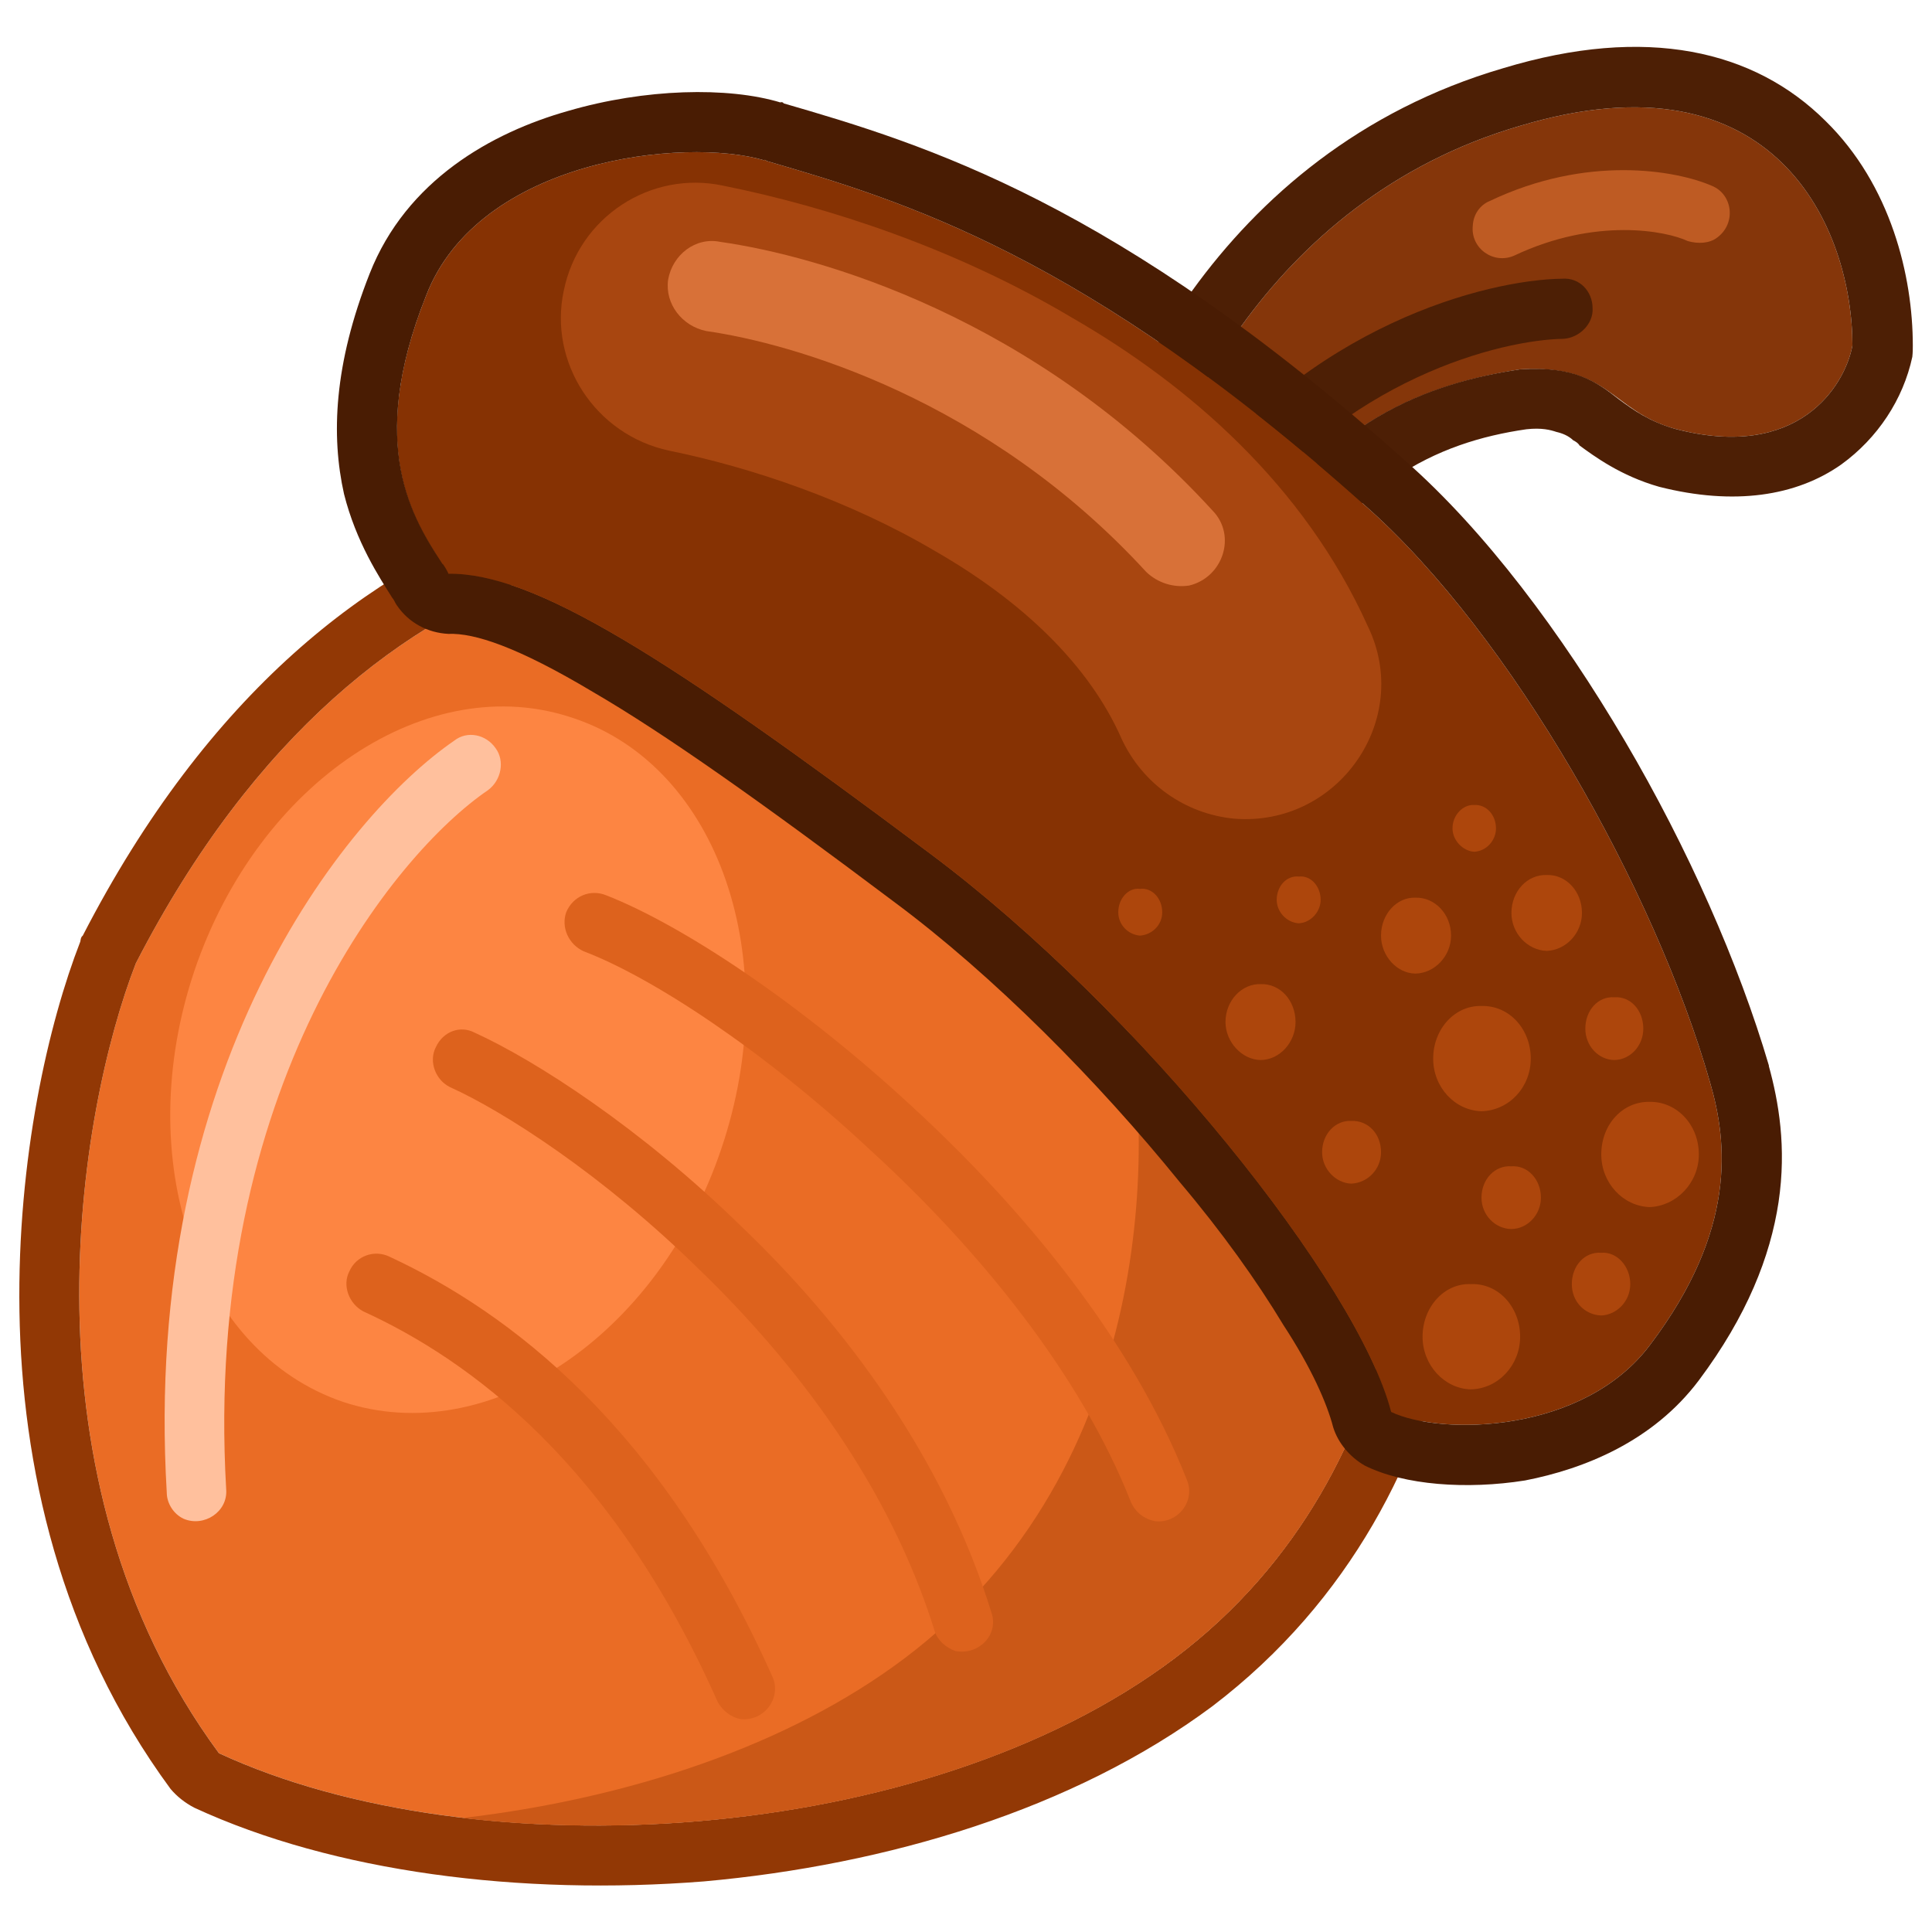 <svg xmlns="http://www.w3.org/2000/svg" version="1.1" xmlns:xlink="http://www.w3.org/1999/xlink" width="100%" height="100%" id="svgWorkerArea" viewBox="0 0 400 400" xmlns:artdraw="https://artdraw.muisca.co" style="background: white;"><defs id="defsdoc"><pattern id="patternBool" x="0" y="0" width="10" height="10" patternUnits="userSpaceOnUse" patternTransform="rotate(35)"><circle cx="5" cy="5" r="4" style="stroke: none;fill: #ff000070;"></circle></pattern></defs><g id="fileImp-109123005" class="cosito"><path id="pathImp-246394068" fill="#EA6C25" class="grouped" d="M28.127 199.433C77.327 103.922 153.627 105.422 185.627 118.277 185.627 118.022 288.927 206.622 288.927 206.81 295.527 235.622 295.527 303.922 243.227 343.303 191.227 382.522 98.227 387.522 45.327 362.975 3.127 305.722 16.227 230.022 28.127 199.433 28.127 199.222 28.127 199.222 28.127 199.433"></path><path id="pathImp-650678842" clip-rule="evenodd" fill="#923805" fill-rule="evenodd" class="grouped" d="M190.227 106.704C191.327 107.022 192.727 107.922 193.727 108.821 193.727 108.722 297.027 197.222 297.027 197.359 299.027 198.922 300.427 201.422 301.027 204.077 304.727 220.122 306.427 246.222 300.227 273.914 294.227 301.522 279.927 331.222 251.027 353.245 222.327 374.622 183.627 386.122 145.727 389.527 107.727 392.522 69.127 387.622 40.227 374.268 38.227 373.222 36.627 371.922 35.327 370.396 12.227 339.022 4.527 303.122 4.027 271.548 3.527 239.722 10.127 211.622 16.627 194.944 16.727 194.422 16.727 194.022 17.127 193.73 43.027 143.422 76.727 117.522 109.227 106.524 141.527 95.422 171.727 99.222 190.227 106.71 190.227 106.522 190.227 106.522 190.227 106.704M45.327 362.982C3.127 305.722 16.227 230.022 28.127 199.439 77.327 103.922 153.627 105.422 185.627 118.284 185.627 118.022 288.927 206.622 288.927 206.822 295.527 235.622 295.527 303.922 243.227 343.309 191.227 382.522 98.227 387.522 45.327 362.982 45.327 362.922 45.327 362.922 45.327 362.982"></path><path id="pathImp-60549493" fill="#FD8542" class="grouped" d="M149.327 237.881C136.227 276.722 101.127 300.222 71.027 290.25 40.727 279.922 27.127 240.122 40.227 201.051 53.527 161.722 88.727 138.422 118.727 148.683 148.827 158.722 162.627 198.722 149.327 237.881 149.327 237.722 149.327 237.722 149.327 237.881"></path><path id="pathImp-418151826" clip-rule="evenodd" fill="#CB5817" fill-rule="evenodd" class="grouped" d="M95.827 376.404C145.827 382.222 205.327 371.922 243.227 343.303 295.527 303.922 295.527 235.622 288.927 206.816 288.927 206.622 185.627 118.022 185.627 118.271 171.127 112.422 147.727 109.022 121.827 115.725 124.727 116.422 127.227 117.222 129.527 118.277 129.527 118.022 232.727 206.622 232.727 206.804 239.327 235.622 239.527 303.922 187.327 343.297 163.027 361.622 129.727 372.422 95.827 376.397 95.827 376.222 95.827 376.222 95.827 376.404"></path><path id="pathImp-25764391" clip-rule="evenodd" fill="#FFC09D" fill-rule="evenodd" class="grouped" d="M102.627 154.933C104.527 157.522 103.827 161.522 101.027 163.599 81.727 176.722 42.027 225.122 46.827 308.303 47.227 313.022 42.227 316.222 38.027 314.452 35.827 313.422 34.527 311.122 34.527 309.026 29.327 221.422 71.227 169.022 94.027 153.358 96.727 151.222 100.627 152.022 102.627 154.933 102.627 154.722 102.627 154.722 102.627 154.933"></path><path id="pathImp-994199821" fill="#85360A" class="grouped" d="M314.727 26.053C261.627 41.522 240.227 91.522 236.027 114.586 236.027 114.522 252.027 128.022 252.027 128.114 267.727 88.722 294.027 79.722 314.727 76.467 333.427 75.422 333.427 85.022 346.727 88.769 372.227 95.522 381.927 80.022 383.527 71.549 383.527 47.422 367.727 10.122 314.727 26.053 314.727 25.922 314.727 25.922 314.727 26.053"></path><path id="pathImp-154718741" clip-rule="evenodd" fill="#4D1F05" fill-rule="evenodd" class="grouped" d="M228.027 124.092C224.627 121.022 222.827 116.522 223.727 112.401 228.227 86.722 251.727 31.522 311.227 14.119 340.927 5.122 363.227 10.422 377.927 25.014 391.527 38.322 396.027 57.222 396.027 71.549 396.027 72.222 396.027 72.922 395.927 73.877 394.027 82.722 388.727 90.722 381.227 96.158 371.927 102.722 359.027 104.722 343.527 100.79 335.527 98.522 330.027 94.422 327.027 92.236 326.727 91.722 326.227 91.422 325.727 91.165 324.727 90.222 323.527 89.722 322.227 89.422 321.027 89.022 319.227 88.522 316.027 88.874 306.727 90.222 297.427 93.022 288.527 99.103 279.527 105.022 270.527 115.022 263.527 132.739 260.527 140.522 250.527 143.022 244.027 137.62 244.027 137.522 228.027 124.022 228.027 124.092 228.027 124.022 228.027 124.022 228.027 124.092M314.727 76.467C326.027 75.722 330.527 79.022 335.227 82.711 338.227 84.922 341.427 87.222 346.727 88.769 372.227 95.522 381.927 80.022 383.527 71.549 383.527 47.422 367.727 10.122 314.727 26.053 261.627 41.522 240.227 91.522 236.027 114.586 236.027 114.522 252.027 128.022 252.027 128.114 253.727 123.722 255.527 119.722 257.327 116.41 273.427 86.722 296.427 79.222 314.727 76.467 314.727 76.422 314.727 76.422 314.727 76.467"></path><path id="pathImp-462261877" clip-rule="evenodd" fill="#4D1F05" fill-rule="evenodd" class="grouped" d="M329.727 63.811C329.927 67.022 327.027 69.922 323.727 70.148 311.027 70.322 278.227 78.222 255.027 109.668 252.127 113.222 246.127 112.422 244.327 108.149 243.627 106.022 243.827 103.722 245.027 102.228 271.027 67.322 307.727 57.922 323.427 57.704 327.027 57.422 329.727 60.322 329.727 63.811 329.727 63.722 329.727 63.722 329.727 63.811"></path><path id="pathImp-166068849" clip-rule="evenodd" fill="#BE5B23" fill-rule="evenodd" class="grouped" d="M308.427 41.623C328.527 32.022 346.927 35.222 354.427 38.473 358.727 40.222 359.527 46.222 355.527 49.183 353.927 50.422 351.527 50.522 349.427 49.909 345.027 47.822 330.427 44.922 313.527 52.91 309.227 54.822 304.427 51.422 304.927 46.723 305.027 44.422 306.427 42.422 308.427 41.623 308.427 41.422 308.427 41.422 308.427 41.623"></path><path id="pathImp-675901287" fill="#863203" class="grouped" d="M88.227 61.202C74.727 95.022 87.227 109.922 92.827 118.788 110.627 118.522 138.227 136.022 192.527 176.697 236.127 209.222 281.227 265.922 288.027 292.323 298.227 297.222 327.927 296.922 341.727 278.315 359.527 254.722 357.727 236.622 354.027 224.036 342.727 184.522 313.027 131.522 282.727 104.756 224.727 52.822 186.827 41.522 158.727 33.331 158.727 33.322 158.227 32.922 158.227 33.188 141.727 28.322 99.127 32.922 88.227 61.202 88.227 60.922 88.227 60.922 88.227 61.202"></path><path id="pathImp-770680935" clip-rule="evenodd" fill="#491C03" fill-rule="evenodd" class="grouped" d="M92.827 131.239C88.527 131.022 84.627 128.922 82.227 125.412 81.827 124.922 81.627 124.222 81.227 123.793 78.527 119.522 73.727 112.222 71.227 102.278 68.527 90.222 69.127 75.422 76.527 56.664 84.127 37.322 101.827 27.422 117.627 22.966 133.527 18.322 150.727 17.922 161.627 21.223 161.627 21.022 161.727 21.022 161.727 21.253 161.727 21.022 162.227 21.222 162.227 21.397 191.627 29.922 231.227 41.922 291.027 95.467 307.527 110.022 323.227 131.022 336.427 153.426 349.427 175.522 360.027 199.522 366.227 220.599 366.227 220.522 366.227 220.622 366.227 220.742 368.227 228.022 369.927 237.522 368.227 248.919 366.527 260.122 361.727 272.422 351.727 285.786 342.227 298.422 328.027 304.122 315.727 306.517 303.727 308.422 290.727 307.522 282.527 303.416 279.427 301.622 277.027 298.722 276.027 295.516 274.727 290.522 271.527 283.222 265.727 274.35 260.227 265.222 253.027 255.122 244.327 244.829 227.227 223.722 205.727 202.022 185.027 186.658 157.827 166.222 137.827 152.022 122.727 143.242 107.127 133.922 98.227 131.022 92.827 131.239 92.827 131.022 92.827 131.022 92.827 131.239M158.727 33.331C158.727 33.322 158.227 32.922 158.227 33.188 141.727 28.322 99.127 32.922 88.227 61.202 75.727 92.522 85.627 107.522 91.627 116.79 91.627 116.522 92.827 118.522 92.827 118.788 110.627 118.522 138.227 136.022 192.527 176.697 236.127 209.222 281.227 265.922 288.027 292.323 298.227 297.222 327.927 296.922 341.727 278.315 359.527 254.722 357.727 236.622 354.027 224.036 342.727 184.522 313.027 131.522 282.727 104.756 224.727 52.822 186.827 41.522 158.727 33.331 158.727 33.322 158.727 33.322 158.727 33.331"></path><path id="pathImp-342055827" clip-rule="evenodd" fill="#A84610" fill-rule="evenodd" class="grouped" d="M116.727 60.163C119.827 44.922 134.727 35.222 149.727 38.442 171.527 42.822 197.827 51.422 222.027 65.822 246.127 79.722 270.027 100.422 283.227 129.732 292.527 149.022 277.027 171.222 255.527 169.495 245.327 168.522 236.527 162.222 232.227 152.984 225.527 137.722 211.727 124.522 193.727 114.169 175.727 103.522 155.327 96.722 138.527 93.301 123.227 90.022 113.527 75.022 116.727 60.163 116.727 59.922 116.727 59.922 116.727 60.163"></path><path id="pathImp-161497441" clip-rule="evenodd" fill="#D87138" fill-rule="evenodd" class="grouped" d="M138.327 57.915C139.227 52.722 144.027 49.022 149.127 50.078 169.227 52.922 214.327 65.522 251.127 105.795 256.027 110.922 253.227 119.522 246.227 121.227 243.027 121.722 239.727 120.722 237.327 118.427 204.327 82.422 163.727 71.022 146.227 68.542 141.227 67.522 137.627 62.922 138.327 57.915 138.327 57.722 138.327 57.722 138.327 57.915"></path><path id="pathImp-782711233" clip-rule="evenodd" fill="#DD621D" fill-rule="evenodd" class="grouped" d="M117.227 188.874C118.627 185.522 122.227 184.022 125.527 185.369 141.227 191.522 165.627 207.622 188.727 228.997 211.727 250.122 234.227 277.222 245.727 306.38 247.527 310.622 244.027 315.422 239.227 314.957 236.827 314.522 235.027 313.022 234.127 310.949 223.727 284.522 202.627 258.622 180.227 238.142 157.727 217.122 134.727 202.222 120.827 196.948 117.727 195.522 116.127 192.022 117.227 188.874 117.227 188.722 117.227 188.722 117.227 188.874M90.227 216.833C91.727 213.522 95.327 212.222 98.327 213.826 110.827 219.522 132.627 233.522 153.527 253.955 174.627 274.122 195.327 301.522 205.327 334.058 206.727 338.522 202.627 342.722 197.827 341.832 195.827 341.122 194.127 339.622 193.527 337.744 184.227 307.722 164.827 282.222 144.827 262.889 124.727 243.122 104.127 230.022 93.227 225.106 90.127 223.622 88.727 219.722 90.227 216.833 90.227 216.622 90.227 216.622 90.227 216.833M72.327 263.231C73.727 260.022 77.527 258.622 80.727 260.224 105.227 271.622 136.727 295.122 160.027 347.374 161.727 351.622 158.227 356.422 153.327 355.92 151.227 355.522 149.627 354.122 148.627 352.442 126.727 303.122 97.327 281.622 75.227 271.511 72.227 269.922 70.827 266.122 72.327 263.231 72.327 263.122 72.327 263.122 72.327 263.231"></path><path id="pathImp-999071612" fill="#AD460C" class="grouped" d="M316.927 219.173C316.927 225.122 312.427 229.922 306.727 230.068 301.227 229.922 296.727 225.122 296.727 219.173 296.727 213.022 301.227 208.122 306.727 208.279 312.427 208.122 316.927 213.022 316.927 219.173 316.927 219.022 316.927 219.022 316.927 219.173M268.227 211.609C268.227 215.722 265.027 219.422 261.027 219.466 257.127 219.422 253.727 215.722 253.727 211.609 253.727 207.122 257.127 203.622 261.027 203.753 265.027 203.622 268.227 207.122 268.227 211.609 268.227 211.522 268.227 211.522 268.227 211.609M300.427 193.711C300.427 197.922 297.027 201.522 293.027 201.568 289.227 201.522 285.927 197.922 285.927 193.711 285.927 189.222 289.227 185.722 293.027 185.855 297.027 185.722 300.427 189.222 300.427 193.711 300.427 193.522 300.427 193.522 300.427 193.711M327.527 189.017C327.527 193.222 324.227 196.722 320.227 196.874 316.227 196.722 312.927 193.222 312.927 189.017 312.927 184.522 316.227 181.022 320.227 181.161 324.227 181.022 327.527 184.522 327.527 189.017 327.527 188.922 327.527 188.922 327.527 189.017M351.727 239.02C351.727 244.922 347.027 249.722 341.527 249.915 336.027 249.722 331.527 244.922 331.527 239.02 331.527 232.722 336.027 228.022 341.527 228.126 347.027 228.022 351.727 232.722 351.727 239.02 351.727 238.922 351.727 238.922 351.727 239.02M314.727 276.759C314.727 282.622 310.227 287.522 304.527 287.654 299.027 287.522 294.527 282.622 294.527 276.759 294.527 270.622 299.027 265.622 304.527 265.864 310.227 265.622 314.727 270.622 314.727 276.759 314.727 276.622 314.727 276.622 314.727 276.759M340.227 212.973C340.227 216.522 337.527 219.422 334.227 219.466 330.927 219.422 328.227 216.522 328.227 212.973 328.227 209.122 330.927 206.222 334.227 206.48 337.527 206.222 340.227 209.122 340.227 212.973 340.227 212.922 340.227 212.922 340.227 212.973M337.527 265.864C337.527 269.422 334.727 272.222 331.527 272.358 328.027 272.222 325.427 269.422 325.427 265.864 325.427 262.122 328.027 259.122 331.527 259.371 334.727 259.122 337.527 262.122 337.527 265.864 337.527 265.622 337.527 265.622 337.527 265.864M319.027 247.966C319.027 251.522 316.227 254.422 312.927 254.459 309.527 254.422 306.727 251.522 306.727 247.966 306.727 244.122 309.527 241.222 312.927 241.473 316.227 241.222 319.027 244.122 319.027 247.966 319.027 247.722 319.027 247.722 319.027 247.966M309.727 171.505C309.727 174.022 307.727 176.222 305.227 176.349 302.927 176.222 300.727 174.022 300.727 171.505 300.727 168.722 302.927 166.522 305.227 166.662 307.727 166.522 309.727 168.722 309.727 171.505 309.727 171.422 309.727 171.422 309.727 171.505M273.427 186.315C273.427 188.722 271.427 191.022 268.927 191.159 266.327 191.022 264.327 188.722 264.327 186.315 264.327 183.522 266.327 181.222 268.927 181.478 271.427 181.222 273.427 183.522 273.427 186.315 273.427 186.022 273.427 186.022 273.427 186.315M240.627 188.874C240.627 191.522 238.527 193.522 236.027 193.711 233.627 193.522 231.527 191.522 231.527 188.874 231.527 186.022 233.627 183.722 236.027 184.031 238.527 183.722 240.627 186.022 240.627 188.874 240.627 188.722 240.627 188.722 240.627 188.874M285.927 238.56C285.927 242.022 283.227 244.922 279.727 245.059 276.527 244.922 273.727 242.022 273.727 238.566 273.727 234.722 276.527 231.922 279.727 232.073 283.227 231.922 285.927 234.722 285.927 238.566 285.927 238.422 285.927 238.422 285.927 238.56"></path></g></svg>